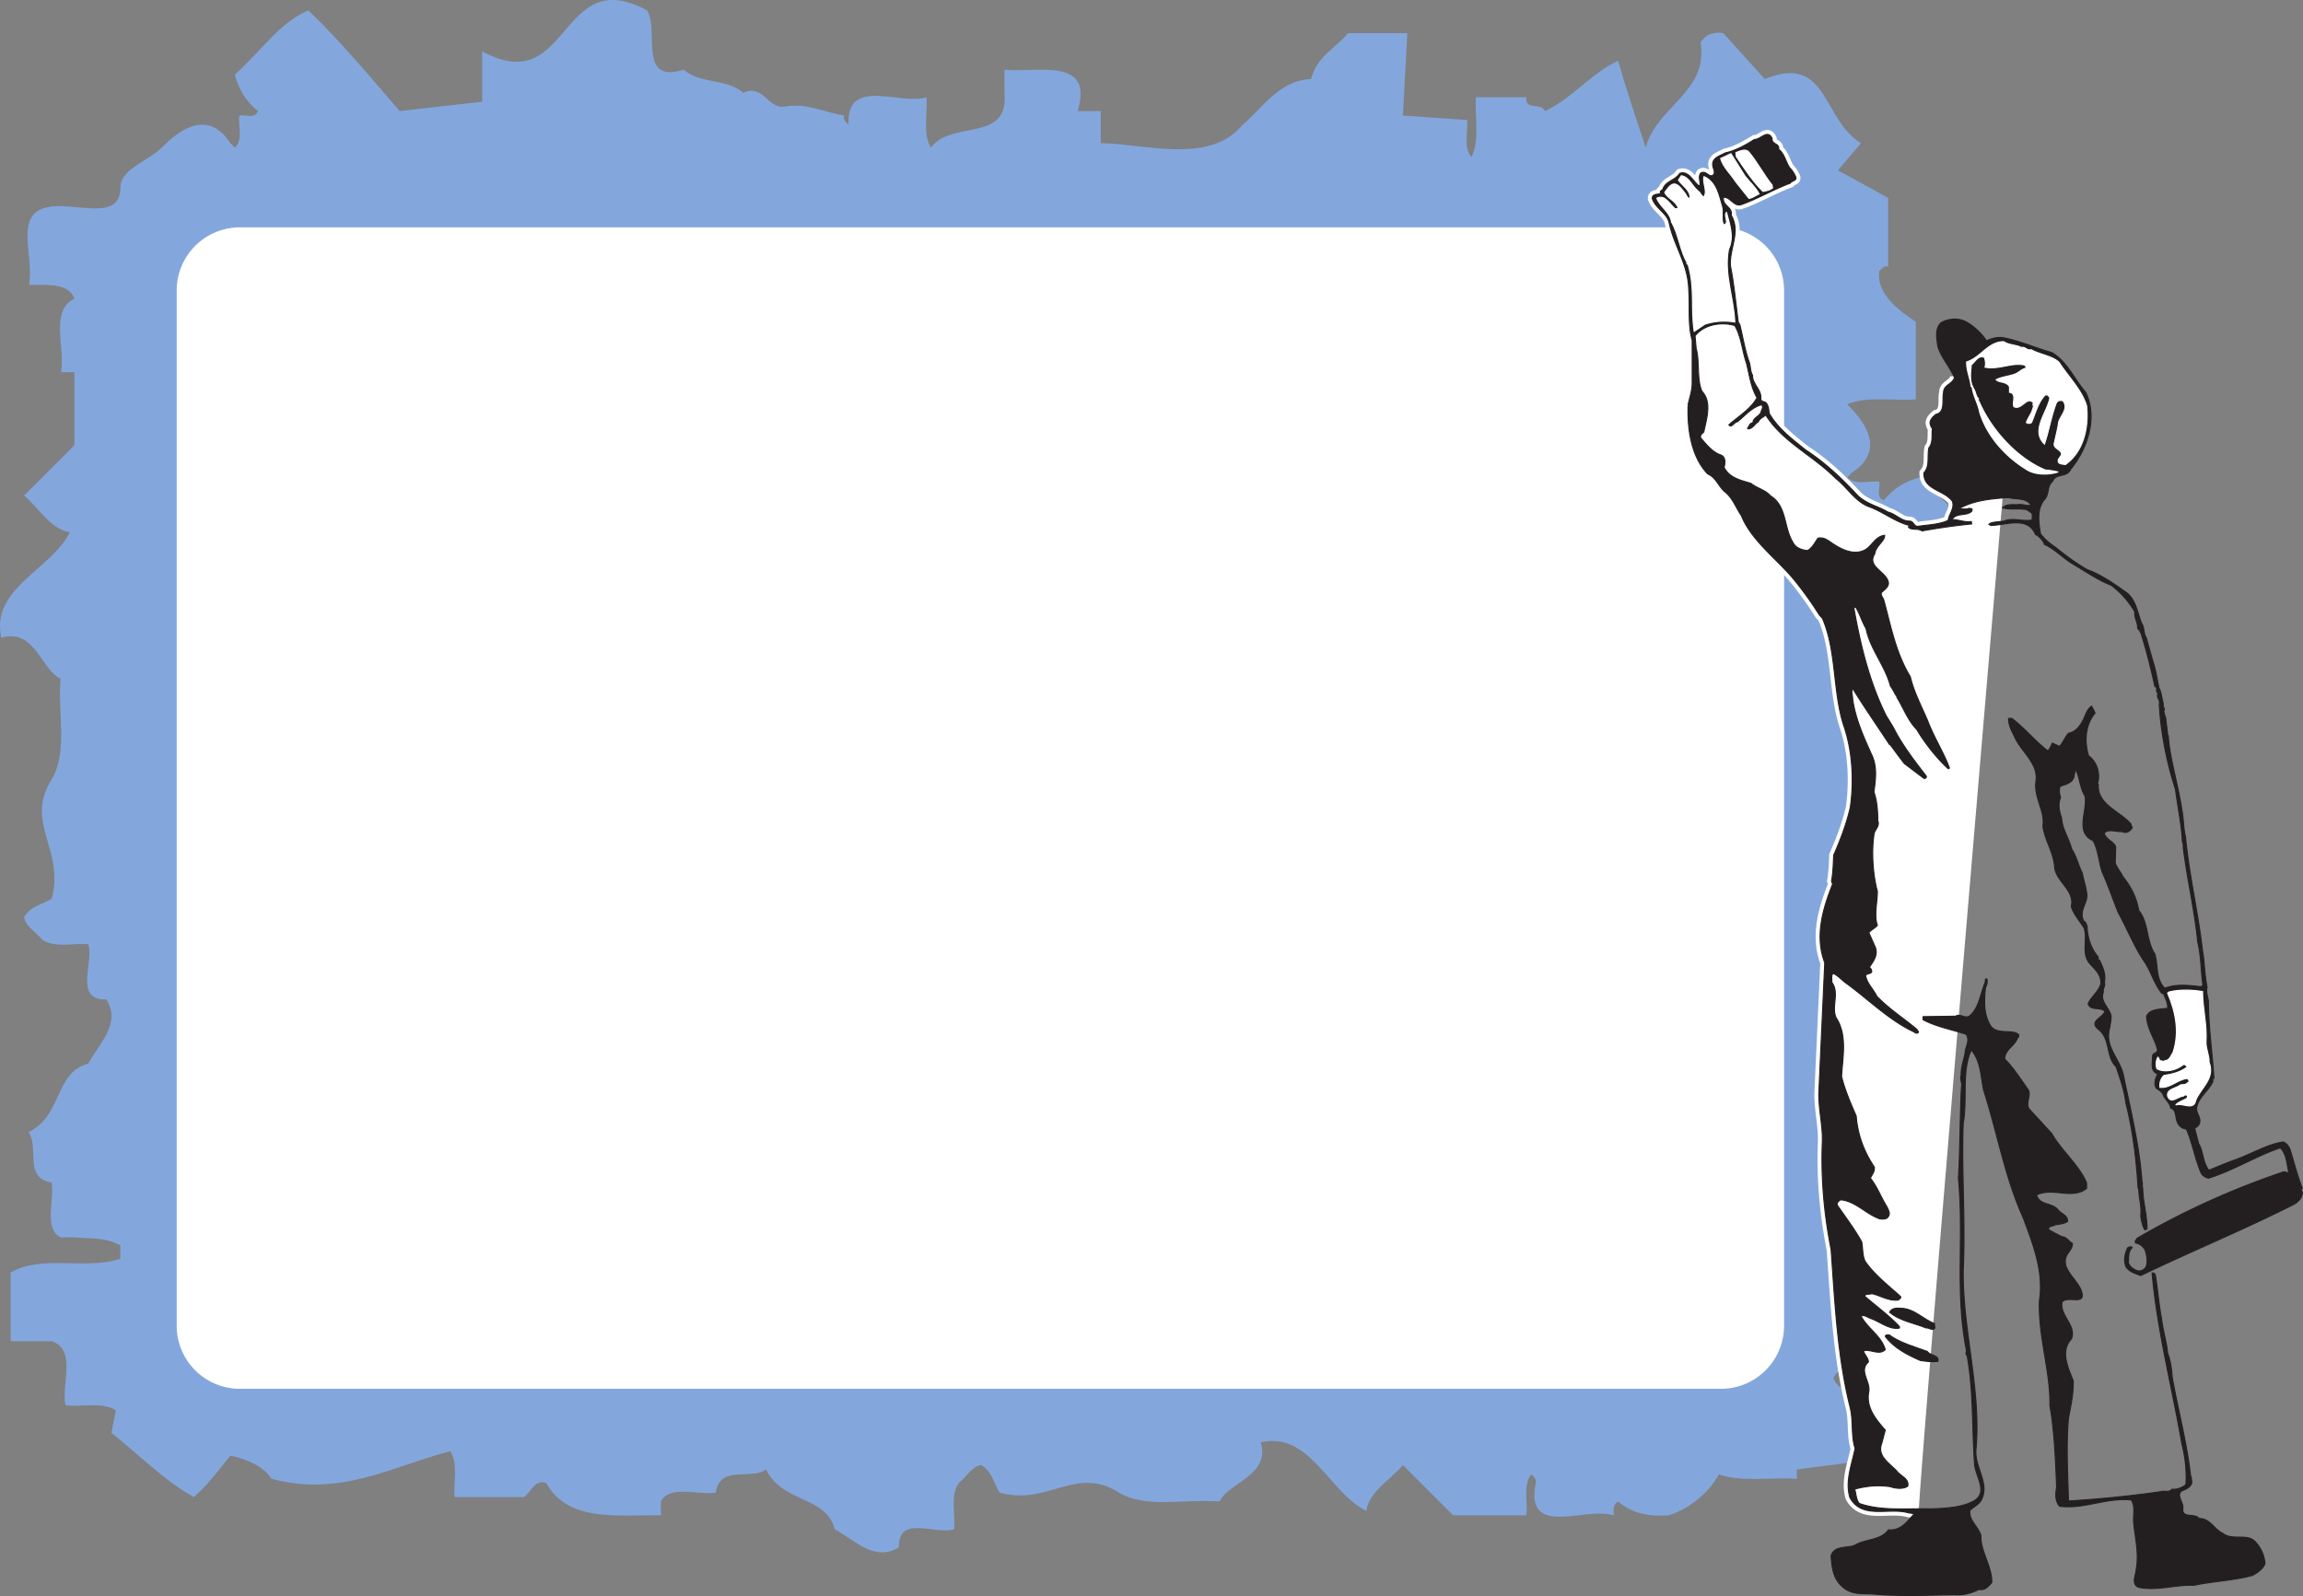 <svg xmlns="http://www.w3.org/2000/svg" width="258.395" height="179.12"><rect width="100%" height="100%" fill="#808080" stroke="none"/><path fill="#83a7dd" d="M8.35 138.87H6.802c-1.903-.954-.704-4.102-1-6.153-3.204-.5-1.352-3.95-2.602-5.648 3.852-1.903 2.898-6.7 6.7-7.7 1.448-2.55 3.652-4.5 2.05-7.203-3.75.102-1.352-4.148-2.05-6.199-1.7-.148-3.75.45-5.15-.5-.698-.848-1.902-1.5-2.05-2.55.8-1.25 2.05-1.4 3.102-2.048 1.5-5.55-3.102-8.5 0-13.402 1.847-3.098.648-7.5 1-11.3-2.051-.798-2.903-5.75-6.653-4.598-1.25-5.551 5.653-7.653 7.7-11.852-2.2-.25-3.75-3.05-5.149-4.098l5.648-5.652v-8.2h-1.5c.5-2.75-1.296-6.898 1.5-8.25-.699-1.85-3.199-1.5-5.097-1.55.648-2.898-1.75-8 2.05-8.7 2.75-.698 8.098 1.7 8.2-2.05-.102-2.25 3.097-3.098 4.648-4.648 2.352-2.403 5.352-4.102 7.7-.5l.5.5c.953-.903.351-2.403.5-3.602.703-.148 1.703.45 2.101-.5-1.45-1.148-2.2-2.55-2.602-4.098C29.1 5.967 31.4 2.467 34.6 1.166c3.75 3.602 6.954 7.5 10.25 11.301l9.25-1.05v-5.65c9.954 5.4 8.551-10 18.5-4.6 1.403 2.202-1.097 8.3 4.102 6.652 1.898 1.648 4.8.949 6.7 2.597 2.198-1.047 2.75 1.801 4.6 1.551 2.552-.45 4.5.652 6.7 1-.148.5.25.75.5 1.05-.25-5.5 5.8-2.148 8.75-3.1.148 1.902-.45 4.1.5 5.652 2.3-3.153 8.8-.5 8.25-6.153V7.82c3.398.398 10.148-1.551 8.2 4.648h2.6v3.602c4.95.05 12.2 2.449 15.9-2.051 2.152-1.75 4.05-5 7.698-5.149.602-2.5 2.75-3.453 4.153-5.152h6.648l-.5 9.25 7.2.5c.152 1.402-.45 3.102.5 4.152.953-1.953.351-4.5.5-6.703h5.652c-.153 1.551 1.597.5 2.097 1.551 2.954-1.348 5.25-4.3 8.204-5.648 1.046 3.699 2.046 6.5 3.097 9.75 1.25-4.7 7.051-6.2 6.153-11.801.597-.95 1.5-1.2 2.546-1.05l4.653 5.151c7.148-2.902 6.398 4.547 10.8 7.2l-2.601 3.05c1.898 1.047 3.8 2.047 5.648 3.098v7.7c-.449-.15-.699.25-1 .5-.347 2.6 2.25 4.452 4.102 5.702v8.7c-2.55.199-5.45-.403-7.7.55 2.4 2.348 4.098 5.348.5 7.7l-.5.5c.9.949 2.4.347 3.598.5.153.699-.449 1.699.5 2.097 1.153-1.449 2.551-2.199 4.102-2.597 2.398 2.75 5.898 5.05 7.2 8.25-3.598 3.75-7.5 6.949-11.302 10.25l1.051 9.25h3.653c-5.403 9.949 4 8.55-1.403 18.5-2.199 1.398-.3-1.102 1.352 4.097-1.653 1.903-.95 4.801-2.602 6.703 1.051 2.2-1.8 2.75-1.55 4.598.453 2.55-.649 4.5-1 6.7-.5-.15-.75.25-1.047.5 5.5-.25-1.954 5.175-1 8.124h1.546c.852 3.102-2.148 5.528 2.551 6.125l.5 8.203c-1.199.2-2.699-.402-3.597.547.949 2.403.347 5.453.546 8.203-1.546.348-3.75-.851-4.648 1.047.45 1.25 2.102 1.801 3.602 1.551v7.7l-7.704 1v1.05c-2.898-.2-6.148.402-8.75-.5-1.148 2.152-3.398 3.902-5.648 4.602-2.148.148-4.102-.2-5.648-1.551-.653.351-.5.95-.5 1.55-3.102-1.05-10 2.65-8.75-3.6.148-.5-.25-.75-.5-1-.954 1.198-.352 3.05-.551 4.6h-8.2l-5.652-5.652c-1.05 1.403-3.847 2.953-4.097 5.153-4.204-2.051-6.301-8.95-11.852-7.7 1.148 3.75-3.8 4.598-4.602 6.649-3.796-.352-8.199.851-11.296-1-4.903-3.102-7.852 1.5-13.403 0-.648-1.05-.8-2.3-2.05-3.102-1.047.153-1.7 1.352-2.547 2.051-.954 1.402-.352 3.45-.5 5.152-2.051.7-6.301-1.703-6.204 2.047-2.699 1.602-4.648-.597-7.199-2.047-1-3.8-5.8-2.851-7.699-6.703-1.7 1.25-5.148-.597-5.648 2.602-2.051.3-5.204-.899-6.153 1v1.55c-4.75-.1-10.347.848-12.847-3.6-1.301-.552-1.704 1.05-2.551 1.55h-7.75c-.153-1.7.449-3.75-.5-5.149-6.801 1.797-12.25 5.149-20.051 3.098-.852-1.398-2.852-2.25-4.602-2.598-1.347 1.598-2.296 3.047-4.097 4.649-3.352-1.852-6.2-4.8-9.25-7.2l.5-2.55c-1.551-.95-3.75-.352-5.653-.55-.5-2.4 1.301-6.2-1.546-7.2H1.2v-7.7c3.45-2.05 8.5-.25 12.3-1.55v-1.5c-1.902-.95-2.948-.7-5.152-.899"/><path fill="#fff" d="M193.084 155.866a7.089 7.089 0 0 0 7.09-7.086V32.604a7.088 7.088 0 0 0-7.09-7.086H26.912a7.085 7.085 0 0 0-7.086 7.086V148.78a7.085 7.085 0 0 0 7.086 7.086h166.172"/><path fill="#fff" d="m214.783 169.881-.66-.097c-2.207-.637-5.195.785-6.567-1.715-.539-1.813.196-3.649.586-5.512-.464-1.398-.195-3.086-.539-4.531-1.445-5.735-1.715-11.688-2.156-17.79-.781-3.968-1.148-7.96-.98-12.152.05-1.812-.442-3.625-.391-5.488.223-4.945.441-9.7.66-14.55-1.148-2.99-.195-6.102.883-8.821l-.121-.344c.172-.93.195-1.933.242-2.914.762-1.715 1.422-3.48 1.863-5.344.418-2.988.246-6.32-.71-9.113-1.274-3.797-.81-8.477-2.426-12.125l-.34-.371a38.063 38.063 0 0 0-3.09-4.262c-1.813-2.105-4.578-4.187-5.656-6.883-.614-.882-.98-2.035-1.938-2.746-.683-.66-.93-1.543-1.836-1.933-1.863-1.938-2.277-5.024-2.207-7.547l.125-.074-.125-.098c.149-.832.465-1.543.465-2.5v-4.773c-.512-1.79-.242-3.774-.39-5.735-.075-2.816-1.665-4.875-2.204-7.496-.27-1.078-1.547-1.594-1.886-2.695 0-.567.683-.418.953-.567l-.024-.047c-.097-.246.121-.27.246-.394.293-.953 1.372-.977 1.91-1.813.981-.316 1.446.836 2.106 1.375h.148c.098-.441-.246-1.03.122-1.421.636-.32.933.66 1.421.195.22-.344-.074-.688-.097-1.027-.121-.86.832-1.079 1.37-1.399 1.2-.27 2.255-.855 3.31-1.52.687.024 1.468-1.199 1.984-.12-.074.734.832.488.734 1.222.66.492.785 1.422 1.25 2.086.317.34.488.61.66 1.004.172.441-.441.414-.613.71-1.86.684-3.648 1.763-5.559 2.427-.785.195-1.203-.934-1.937-.836-.145.98 1.055 1.031.883 2.035 1.078 1.863-.219 3.648-.098 5.637.418 2.18.586 4.066.883 6.343l.172.27c.344 1.394.562 2.816 1.027 4.14.195.489.121 1.102.395 1.52-.028 1.055 1.05 1.617.93 2.668.046.418.488.223.66.54.246.394.218.64.292 1.105 1.004 1.738 2.622 2.914 4.07 4.09 2.255 1.468 4.067 3.21 5.852 5.12 1.008.958 2.254 1.176 3.407 1.864.836.172 1.472 1.027 2.425 1.004.465.023.442.61.93.586 1.152-.172 2.356-.196 3.383-.66.097-.735.734-1.325.488-2.133-.902-1.297-3.281-1.274-3.207-3.207.711-.786.344-1.84.563-2.82.492-.563.293-1.47.39-2.13a1.338 1.338 0 0 1-.265-.664c.047-.441.34-.683.66-.953 1.101-.222.66-1.64.855-2.426 0-.906.98-.93 1.227-1.691l5.035 11.883s-9.836 115.476-9.543 115.613"/><path fill="none" stroke="#fff" stroke-miterlimit="2" d="m214.783 169.881-.66-.097c-2.207-.637-5.195.785-6.567-1.715-.539-1.813.196-3.649.586-5.512-.464-1.398-.195-3.086-.539-4.531-1.445-5.735-1.715-11.688-2.156-17.79-.781-3.968-1.148-7.96-.98-12.152.05-1.812-.442-3.625-.391-5.488.223-4.945.441-9.7.66-14.55-1.148-2.99-.195-6.102.883-8.821l-.121-.344c.172-.93.195-1.933.242-2.914.762-1.715 1.422-3.48 1.863-5.344.418-2.988.246-6.32-.71-9.113-1.274-3.797-.81-8.477-2.426-12.125l-.34-.371a38.063 38.063 0 0 0-3.09-4.262c-1.813-2.105-4.578-4.187-5.656-6.883-.614-.882-.98-2.035-1.938-2.746-.683-.66-.93-1.543-1.836-1.933-1.863-1.938-2.277-5.024-2.207-7.547l.125-.074-.125-.098c.149-.832.465-1.543.465-2.5v-4.773c-.512-1.79-.242-3.774-.39-5.735-.075-2.816-1.665-4.875-2.204-7.496-.27-1.078-1.547-1.594-1.886-2.695 0-.567.683-.418.953-.567l-.024-.047c-.097-.246.121-.269.246-.394.293-.953 1.372-.977 1.91-1.813.981-.316 1.446.836 2.106 1.375h.148c.098-.44-.246-1.03.122-1.421.636-.32.933.66 1.421.195.22-.344-.074-.688-.097-1.027-.121-.86.832-1.079 1.37-1.399 1.2-.27 2.255-.855 3.31-1.52.687.024 1.468-1.199 1.984-.12-.074.734.832.488.734 1.222.66.492.785 1.422 1.25 2.086.317.34.488.61.66 1.004.172.441-.441.414-.613.71-1.86.685-3.648 1.763-5.559 2.427-.785.195-1.203-.934-1.937-.836-.145.98 1.055 1.031.883 2.035 1.078 1.863-.219 3.648-.098 5.637.418 2.18.586 4.066.883 6.343l.172.27c.344 1.394.562 2.816 1.027 4.14.196.489.121 1.102.395 1.52-.028 1.055 1.05 1.617.93 2.668.046.418.488.223.66.54.246.394.218.64.293 1.105 1.003 1.738 2.62 2.914 4.07 4.09 2.254 1.468 4.066 3.21 5.851 5.12 1.008.958 2.254 1.176 3.407 1.864.836.172 1.472 1.027 2.425 1.004.465.023.442.61.93.586 1.152-.172 2.356-.196 3.383-.66.098-.735.734-1.325.488-2.133-.902-1.297-3.281-1.274-3.207-3.207.711-.786.344-1.84.563-2.82.492-.563.293-1.47.39-2.13a1.338 1.338 0 0 1-.265-.664c.047-.441.34-.683.66-.953 1.101-.222.66-1.64.855-2.426 0-.906.98-.93 1.227-1.69l5.035 11.882s-9.836 115.476-9.543 115.613zm0 0"/><path fill="#231f20" d="M193.54 17.174c-.538.32-1.491.54-1.37 1.399.023.34.316.683.097 1.027-.488.465-.785-.516-1.421-.195-.368.39-.024.98-.122 1.422h-.148c-.66-.54-1.125-1.692-2.105-1.375-.54.835-1.618.859-1.91 1.812-.126.125-.344.148-.247.395l.024.046c-.27.149-.953 0-.953.567.34 1.101 1.617 1.617 1.886 2.695.54 2.621 2.13 4.68 2.203 7.496.149 1.961-.12 3.946.391 5.735v4.773c0 .957-.316 1.668-.465 2.5l.125.098-.125.074c-.07 2.523.344 5.61 2.207 7.547.906.39 1.153 1.273 1.836 1.933.957.711 1.324 1.864 1.938 2.747 1.078 2.695 3.843 4.777 5.656 6.882a38.063 38.063 0 0 1 3.09 4.262l.34.371c1.617 3.649 1.152 8.328 2.425 12.125.957 2.793 1.13 6.125.711 9.113-.441 1.864-1.101 3.63-1.863 5.344-.047.98-.07 1.985-.242 2.914l.12.344c-1.077 2.719-2.03 5.832-.882 8.82-.219 4.852-.437 9.606-.66 14.551-.05 1.863.441 3.676.39 5.488-.167 4.192.2 8.184.981 12.153.441 6.101.711 12.054 2.156 17.789.344 1.445.075 3.133.54 4.531-.391 1.863-1.126 3.7-.587 5.512 1.372 2.5 4.36 1.078 6.567 1.715l.66.097c-.832.934-1.543 1.938-2.89 1.813-.907 1.226-2.575 1.004-3.75 1.715-.907.394-2.329 0-2.696 1.203.098 1.566.32 2.89 1.668 3.77 1.027.64 2.082.417 3.309.538 2.863.246 6.097.102 8.867.051.98.074 1.863-.148 2.746-.59.66.149 1.074-.34 1.441-.78.028-1.84-1.273-3.454-1.222-5.294-.32-1.004-1.325-1.617-1.25-2.77.39-.414.93-.609 1.273-1.148 1.055-1.91-.832-3.8-.562-5.832.562-6.64-1.497-13.23-1.446-19.918.27-5.539-.195-10.879 0-16.586.489-2.5-.195-5.855.907-8.207 1.054 1.223 1.054 2.863 1.37 4.457 1.567 4.875 2.38 9.778 4.462 14.383 1.05 2.84 2.328 6 1.812 9.285-.148 4.043 1.25 7.938 1.176 11.785.515 2.89.637 6.27.758 9.16-.145.711-.172 1.618.343 2.133 2.77.344 5.243-1.004 8.036-.71.492.831.171 1.667.27 2.648.171 1.71.612 3.43.269 5.191-.047.66-.563 1.567.246 1.961 2.082.442 4.043-.297 6.222-.223 2.11-.437 4.461-.539 6.567-1.101.562-.293 1.176-.711 1.422-1.324-.075-.977-.465-1.813-1.153-2.524-.906-.879-2.574-.047-3.578-.879-1.004-.465-1.394-1.668-2.668-1.668-.469-.66-1.96.075-1.812-1.148.07-.715-.762-1.422-.149-1.938.465-.195 1.004-.39 1.153-.93l-.075-.663h-.05c-.442-3.895-1.371-7.25-2.082-11.196-.047-.906-.196-1.863-.512-2.695-.102-1.2-.516-2.473-.664-3.746-.317-1.668-.442-3.406-.711-5.023-.098-.172-.172-.223-.367-.223.59 6.59 2.254 12.84 3.355 19.258.395 1.445.54 3.21.442 4.507-.442.344-.954.563-1.59.516-.27.414-.86.121-1.227.27-3.355.488-6.86.832-10.363 1.05-.074-3.011-.27-6.246 0-9.285.27-1.418.562-2.718.539-4.187-.54-1.399-1.52-3.356-.195-4.73.562-1.544-1.371-2.645-1.055-4.141.66-.735 2.644.418 2.203-1.102-.39-1.445-2.594-2.672-1.59-4.285.27-.395.563-.738.54-1.18-.442-.242-.665-.758-1.204-.758-.465-.27-1.05-.515-1.492-.832.05-.418.516-.32.758-.492.441-.097 1.008-.097 1.398-.39.047-.711-.762-.832-1.176-1.422-.734-.684-1.984-.414-2.304-1.543 1.812-.906 3.968.562 5.61-.735v-.636c-.856-2.008-2.817-3.602-3.919-5.54l-2.523-2.742c-.465-.687.343-1.64-.172-2.253-.809-1.125-1.543-2.329-2.57-3.356 0-1.004 1.078-1.473 1.37-2.207.075-.195.344-.39.145-.562-.683-.614-2.547.148-3.183-1.102-.735-1.3-.614-2.816-.489-4.14.168-.27.242-.735.145-.981-.219-.024-.172.246-.145.316-.59 1.301-.664 2.918-1.812 3.871-.567.274-.98-.316-1.547 0l-3.649.051v.344c1.52.809 3.235 1.101 4.852 1.64.367.637.07 1.13-.098 1.766-.074.98-.515 1.738-.468 2.817-.196.418.148.882.027 1.324-.172 3.281-.148 7.078-.344 10.238.637 6.64-.39 12.742.883 19.234.098.243-.195.489.098.66.734 4.188.539 8.036.832 12.204.097 1.37 1.566 3.133-.047 4.113-1.399.762-3.113.836-4.805.906-2.742-.07-5.61.27-8.086-.61-.367-.468-.34-1.077-.511-1.616 1.37-.344 2.523-.469 3.968-.274.563.2 1.446.32 1.985-.047.172-.855-.762-1.101-1.203-1.668-.782-.879-2.278-1.687-1.715-3.132l.394-1.497c-1.054-1.199-2.207-2.574-1.84-4.335.172-1.176-1.148-2.329-.047-3.309-.027-.54-.492-.809-.539-1.273.856-.172 1.762.562 2.426-.122-.441-1.52-1.937-2.328-2.719-3.75.293-.195.735.122 1.051.247 1.078.367 2.082 1.273 3.211 1.101.098-.023.024-.098.047-.172-1.074-1.176-2.644-2.328-3.918-3.43.121-.292.613-.171.832-.269 1.004.223 1.887.86 2.988.71.075-.148.32-.17.223-.39-1.3-1.175-2.941-2.453-3.969-3.945-.32-.637-.246-1.473-.394-2.207-.758-1.348-1.785-2.742-2.696-4.04-.168-.296.125-.566.372-.663 1.714.195 2.84 1.64 4.41 2.156.34 0 .758.05.93-.316.218-.32-.028-.688-.149-1.008-.684-1.078-1.102-2.277-1.887-3.258.172-.39.516-.734.442-1.25-1.153-1.715-1.864-3.602-2.032-5.73-.636-1.446-1.277-2.942-1.644-4.438.125-2.18.664-4.652-.61-6.59-.566-1.222.415-2.793-.492-3.992.051-.344-.097-.734.149-.98.562.222 1.05.832 1.617 1.203 2.45 1.812 4.777 4.113 7.473 5.363.097.098.293.195.437.098.176-.196-.121-.172-.098-.368-1.542-1.296-3.183-2.328-4.53-3.75-.345-.757-1.102-1.418-1.25-2.324.195-.27.831-.148.663-.566 0-.145-.148-.242-.222-.367.464-.711.957-1.297.664-2.204l-.739-1.667c.32-.34.664-.489.957-.81-.39-1.148 0-2.546 0-3.82-.515-1.937-.66-4.386-.39-6.32 0-.539.71-.957.437-1.617 0-1.129-.097-2.254-.437-3.234.219-1.473.39-2.965-.32-4.313-.883-1.984-1.739-3.87-2.06-6.078 0-.414-.194-.879 0-1.2 1.325 2.134 2.77 4.216 4.142 6.298l.05-.024c.489.66 1.028 1.422 1.618 2.157l2.203 1.664c.195 0 .32-.145.222-.293-1.347-1.739-2.695-3.48-3.703-5.489l-.781-1.273c-1.887-3.797-2.89-7.988-3.625-12.129l.219-.047c.465.781.71 1.664 1.152 2.399.488 2.379 2.133 4.14 2.742 6.468.32.395.492.93.785 1.25l-.05.024c.687 1.105 1.226 2.597 2.207 3.578.93 1.566 2.254 3.234 3.527 4.41.074.023.098-.05.148-.074-.636-1.738-1.742-3.453-2.425-5.266-.688-1.64-1.543-3.187-1.961-4.972-1.641-2.696-2.157-5.614-2.989-8.653-.097-.265-.464-.61-.171-.879.32-.27.66-.515.71-.957-.125-1.324-2.5-1.812-1.543-3.308.098-.88 1.176-1.47 1.102-2.082-1.055.125-1.422 1.25-2.254 1.668-1.152.586-2.476-.028-3.457-.664-.512-.317-1.004-.832-1.762-.684-.343.488-.636 1.102-1.175 1.394-.637-.074-1.325-.269-1.641-.93-1.055-1.714-.637-4.066-2.55-5.241-.563-.66-1.516-.832-2.153-1.371-1.13-.344-2.402-.59-3.016-1.79.149-.539.196-1.226-.441-1.421-.856-.293-1.59-1.2-2.156-1.864-.172-.293.171-.562.32-.683.316-1.52.93-3.383-.195-4.559-.614-1.348-.247-3.355-.664-4.851l-.122-1.395c1.028-1.273 2.914-1.594 4.457-1.152.739 1.25.836 2.867 1.325 4.261.32 1.325.515 2.746 1.175 3.848-.71 1.273-2.082 2.082-3.16 3.04.293.413.637-.368.957-.345.856-.687 1.567-1.593 2.696-1.91.316.27-.028.563-.051.856-.246.492-.93.613-.906 1.226-.32-.125-.442.367-.586.54v.073c.562.047.78-.566 1.199-.785.144-.39.562-.515.832-.757 1.887 3.011 5.219 4.48 7.84 7.101 1.468 1.18 2.23 2.695 3.945 3.262 1.492.586 2.816 1.664 4.36 2.031l-.145.172c.316.418 1.101.098 1.516.441 1.84-.32 3.578-.59 5.585-.785l-.046-.27c-.735.126-1.399-.218-2.157-.218.465-.832 1.664-.32 2.254-.98-.097 0 .121-.22-.097-.247l-.22.028v-.075c-.32.172-.784.024-1.128.122v-.075c1.617-.953 3.601-1.101 5.512-1.25.808.246 2.035-.023 2.546.883-.539.098-.93-.195-1.64-.074-.563-.023-1.2-.047-1.543.344.687.246 1.617.05 2.402.172.34-.047.563.27.832.39.149.223.047.54.074.809-1.078.195-1.886-.242-2.988.05.047-.027.07 0 .098.024-.664.148-1.399.098-1.864.32l-.097.098.219.121c1.765-.05 4.117-1.078 5 1.004a2.27 2.27 0 0 1 1.004 1.078l-.047.024c1.125.468 2.105 1.52 3.183 2.183 1.469.856 2.817 1.813 4.36 2.422a10.043 10.043 0 0 1 2.648 2.992c-.098.637.344 1.176.316 1.86.368.343.418.687.567 1.175.535 1.743 1.004 3.703 1.37 5.344.196 0 .173.27.22.344-.149.172.097.27.097.488-.171.465.32.637.172 1.152.149 2.989.809 6.47 1.813 9.532.27 2.082.687 3.992.785 5.953.148.172.05.562.121.832.441 3.43 1.25 6.883 1.594 10.363.39 1.543.344 3.258.59 4.852l-.223.172c-1.324-.149-2.793-.344-4.066.171-1.032-1.054-.735-2.5-1.102-3.824-1.008-1.52-.688-3.55-1.813-4.898-.246-1.445-.859-2.672-1.816-3.848-.219-.515-.61-.883-.832-1.496l.05-1.371h-.05c.367-.93-1.055-1.102-1.223-1.984.512-.512 1.32-.098 1.985-.172.172.125.465.125.66.05.219-.171.441-.246.488-.562-.098-.074-.144-.246-.144-.32-1.176-1.422-3.825-2.18-3.653-4.457-.074-.051-.144-.149-.047-.223.243-1.078-.097-2.277-1.054-2.988-.489-1.64-.367-3.48.734-4.801-.098-.074-.121-.441-.293-.492.024-.121-.023-.121-.098-.27-.32.172-.539.614-.71 1.004-.344.883-.907 1.863-1.887 2.035-.418.465-.614 1.078-1.004 1.469l-.809-.367c-.125.32-.27.613-.492.883-1.492-1.153-2.57-2.524-4.043-3.653h-.367c-.023.711.32 1.375.64 1.989.708 1.738 2.766 3.035 2.422 5.117-.218 1.863 1.055 3.285.786 5.023.246 1.64 1.273 3.04 1.324 4.703.293 1.57 2.277 2.524 1.86 4.29.273.882.956 1.617 1.448 2.425.391 1.324-.273 2.621.489 3.797.66.832 1.468 1.324 1.37 2.477-.241.832-1.124 1.492-1.417 2.203.293.832 1.297.316 1.883.832-.196.762-1.86 1.101-.735 2.035 1.399 1.078.809 3.062 1.985 4.187.418 1.227.933 2.649 1.101 4.094.785 3.063 1.176 6.32 1.375 9.578l.074.075c.024 1.125.34 1.886.22 3.011.073.54.194 1.106.44 1.543.122 0 .247-.023.27-.144-.023-1.617-.465-2.965-.488-4.535-.102-.145.023-.465-.074-.66-.297-4.09-1.25-7.962-2.082-11.958-.395-1.91-2.157-3.183-1.547-5.34l.125-.785h-.028c.418-1.222-1.32-1.933-.804-3.257-.125-.415.293-.66.097-1.079.22-.855-.171-1.738-.539-2.496-.246 0-.05-.343-.222-.441-.711-.883-1.125-2.035-1.153-3.262-.074-.242-.144-.61-.39-.66-.614-1.32.59-2.059.316-3.234-.098-.758-.34-1.418-.488-2.203-.465-.907-.66-1.91-1.2-2.696-.269-1.176-1.054-2.207-1.105-3.43-.242-.687-.465-1.57-.121-2.304-.098-.344-.219-.856-.047-1.274.61-.218 1.348-.367 1.543-1.054l.172-.88c.488.88.488 2.13 1.078 3.036.293 1.715-1.176 4.043.906 5 .586 1.078.637 2.45 1.028 3.55.664 1.473 1.175 2.989 1.765 4.462 1.028 1.886 1.813 3.894 3.035 5.683.711 1.102 1.055 2.426 1.864 3.407l.222.097c.196.516.489 1.004.442 1.617-.883.098-2.012.075-2.356.88.028 1.324.86 2.425 1.203 3.675.122.54-.613.395-.539.906 0 .739-.27 1.57.586 1.914-.27.438-.464 1.149-.144 1.614.39.246.66.394.808.86.243.44.707.784.782 1.347.734.195.465 1.199.836 1.738.168.344.539.59.93.613.687 1.567.952 3.309 1.64 4.899.148.32.488.539.832.613 2.793-.855 5.316-2.473 8.062-3.406.758.761.711 1.863.98 2.82l-.589-.125a89.204 89.204 0 0 0-16.437 7.45c-.102.171-.344.366-.172.538.465.075.953.465 1.101.93.149.566.27 1.129.074 1.715a.913.913 0 0 1-.882.492c-.489-.125-.957-.441-1.125-.934.07-.539-.051-1.246.437-1.687-.12-.148-.367-.074-.488 0-.344.66-.488 1.395-.223 2.129.395.637 1.176.808 1.668 1.008 5.488-2.649 11.395-5.075 16.977-7.89.566-.247 1.078-.712 1.152-1.325.05-.219-.293-.442 0-.563-.613-1.593-.93-2.988-1.422-4.507-.144-.247-.367-.59-.734-.711-1.813.293-3.453 1.296-5.168 1.933-1.129.395-2.106.813-3.16 1.25-.711-.906-.59-2.082-1.153-3.012l-.441-1.714c.246-.121.492-.32.562-.614.149-.613-.414-1.078-.34-1.664.196-1.25 1.419-1.937 1.837-3.015-.149-.149.12-.243.097-.391-.172-2.844-.586-5.437-.613-8.504-.047-.562-.293-1.125-.145-1.64-.297-1.297-.27-2.743-.515-4.067-.489-4.336-1.52-8.55-1.91-12.812-.247-.93-.196-1.91-.395-2.914-.437-3.016-1.371-5.832-1.543-8.43h-.047l-.222-1.813c.023-.172-.172-.515-.172-.734-.196-.172.222-.54-.168-.637.144-.148 0-.297.047-.468-.172-.54-.196-1.2-.489-1.739-.199-.957-.343-2.035-.71-3.086l-.712-2.547c-.32-.441-.171-1.105-.515-1.593-.488-1.2-.66-2.868-1.934-3.602-1.324-.957-2.722-1.887-4.191-2.426-1.2-.687-2.473-1.617-3.504-2.472-.586-.371-1.297-.957-1.715-1.547-.219-1.274-.418-2.668.367-3.746.711-.711.27-1.496 1.004-2.157.367-.93 1.57-.367 1.985-1.296 1.937-2.329 3.09-5.86 1.714-8.676-1.297-1.469-2.03-3.406-3.797-4.457-1.835-.516-3.55-1.301-5.46-1.668-.711-.098-1.325.097-1.887.344-.442-.711-1.3-1.567-2.133-2.036-.809-.539-2.031-.511-2.941 0-.735.711-.489 1.743-.368 2.696.418 1.273 1.348 2.28 1.864 3.48-.246.762-1.227.785-1.227 1.692-.195.785.246 2.203-.855 2.425-.32.27-.614.512-.66.953.023.247.12.465.265.665-.098.66.102 1.566-.39 2.128-.22.98.148 2.036-.563 2.82-.074 1.934 2.305 1.91 3.207 3.208.246.808-.39 1.398-.488 2.133-1.028.464-2.23.488-3.383.66-.488.023-.465-.563-.93-.586-.953.023-1.59-.832-2.426-1.004-1.152-.688-2.398-.906-3.406-1.863-1.785-1.91-3.597-3.653-5.851-5.121-1.45-1.176-3.067-2.352-4.07-4.09-.075-.465-.048-.711-.294-1.106-.171-.316-.613-.12-.66-.539.121-1.05-.957-1.613-.93-2.668-.273-.418-.199-1.031-.394-1.52-.465-1.324-.684-2.745-1.027-4.14l-.172-.27c-.297-2.277-.465-4.164-.883-6.343-.121-1.989 1.176-3.774.098-5.637.172-1.004-1.028-1.055-.883-2.035.734-.098 1.152 1.031 1.937.836 1.91-.664 3.7-1.742 5.559-2.426.172-.297.785-.27.613-.71a3.218 3.218 0 0 0-.66-1.005c-.465-.664-.59-1.594-1.25-2.086.098-.734-.809-.488-.734-1.222-.516-1.079-1.297.144-1.985.12-1.054.665-2.109 1.25-3.308 1.52"/><path fill="none" stroke="#231f20" stroke-linecap="square" stroke-miterlimit="2" stroke-width=".12" d="M193.54 17.174c-.538.32-1.491.54-1.37 1.399.023.34.316.683.097 1.027-.488.465-.785-.516-1.421-.195-.368.39-.024.98-.122 1.422h-.148c-.66-.54-1.125-1.692-2.105-1.375-.54.835-1.618.859-1.91 1.812-.126.125-.344.148-.247.395l.024.046c-.27.149-.953 0-.953.567.34 1.101 1.617 1.617 1.886 2.695.54 2.621 2.13 4.68 2.203 7.496.149 1.961-.12 3.946.391 5.735v4.773c0 .957-.316 1.668-.465 2.5l.125.098-.125.074c-.07 2.523.344 5.61 2.207 7.547.906.39 1.153 1.273 1.836 1.933.957.711 1.324 1.864 1.938 2.746 1.078 2.696 3.843 4.778 5.656 6.883a38.063 38.063 0 0 1 3.09 4.262l.34.371c1.617 3.649 1.152 8.328 2.425 12.125.957 2.793 1.13 6.125.711 9.113-.441 1.864-1.101 3.63-1.863 5.344-.047.98-.07 1.985-.242 2.914l.12.344c-1.077 2.719-2.03 5.832-.882 8.82-.219 4.852-.437 9.606-.66 14.551-.05 1.863.441 3.676.39 5.488-.167 4.192.2 8.184.981 12.153.441 6.101.711 12.054 2.156 17.789.344 1.445.075 3.133.54 4.531-.391 1.863-1.126 3.7-.587 5.512 1.372 2.5 4.36 1.078 6.567 1.715l.66.097c-.832.934-1.543 1.938-2.89 1.813-.907 1.226-2.575 1.004-3.75 1.715-.907.394-2.329 0-2.696 1.203.098 1.566.32 2.89 1.668 3.77 1.027.64 2.082.417 3.309.538 2.863.246 6.097.102 8.867.051.98.074 1.863-.148 2.746-.59.66.149 1.074-.34 1.441-.781.028-1.84-1.273-3.453-1.222-5.293-.32-1.004-1.325-1.617-1.25-2.77.39-.414.93-.609 1.273-1.148 1.055-1.91-.832-3.8-.562-5.832.562-6.64-1.497-13.23-1.446-19.918.27-5.539-.195-10.879 0-16.586.489-2.5-.195-5.855.907-8.207 1.054 1.223 1.054 2.863 1.37 4.457 1.567 4.875 2.38 9.777 4.462 14.383 1.05 2.84 2.328 6 1.812 9.285-.148 4.043 1.25 7.938 1.176 11.785.515 2.89.637 6.27.758 9.16-.145.711-.172 1.618.343 2.133 2.77.344 5.243-1.004 8.036-.71.492.831.171 1.667.27 2.648.171 1.71.612 3.43.269 5.191-.047.66-.563 1.567.246 1.961 2.082.441 4.043-.297 6.222-.223 2.11-.437 4.461-.539 6.567-1.101.562-.293 1.176-.711 1.422-1.324-.075-.977-.465-1.813-1.153-2.524-.906-.879-2.574-.047-3.578-.879-1.004-.465-1.394-1.668-2.668-1.668-.469-.66-1.96.075-1.812-1.148.07-.715-.762-1.422-.149-1.938.465-.195 1.004-.39 1.153-.93l-.075-.663h-.05c-.442-3.895-1.371-7.25-2.082-11.196-.047-.906-.196-1.863-.512-2.695-.102-1.2-.516-2.473-.664-3.746-.317-1.668-.442-3.406-.711-5.024-.098-.171-.172-.222-.367-.222.59 6.59 2.254 12.84 3.355 19.258.395 1.445.54 3.21.442 4.507-.442.344-.954.563-1.59.516-.27.414-.86.121-1.227.27-3.355.488-6.86.832-10.363 1.05-.074-3.011-.27-6.246 0-9.285.27-1.418.562-2.719.539-4.187-.54-1.399-1.52-3.356-.195-4.73.562-1.544-1.371-2.645-1.055-4.141.66-.735 2.644.418 2.203-1.102-.39-1.445-2.594-2.672-1.59-4.285.27-.395.563-.738.54-1.18-.442-.242-.665-.758-1.204-.758-.465-.27-1.05-.515-1.492-.832.05-.418.516-.32.758-.492.441-.097 1.008-.097 1.398-.39.047-.711-.762-.832-1.176-1.422-.734-.684-1.984-.414-2.304-1.543 1.812-.907 3.968.562 5.61-.735v-.636c-.856-2.008-2.817-3.602-3.919-5.54l-2.523-2.742c-.465-.687.343-1.64-.172-2.254-.809-1.125-1.543-2.328-2.57-3.355 0-1.004 1.078-1.473 1.37-2.207.075-.195.344-.39.145-.563-.683-.613-2.547.149-3.183-1.101-.735-1.3-.614-2.816-.489-4.14.168-.27.242-.735.145-.981-.219-.024-.172.246-.145.316-.59 1.301-.664 2.918-1.812 3.871-.567.274-.98-.316-1.547 0l-3.649.051v.344c1.52.808 3.235 1.101 4.852 1.64.367.637.07 1.13-.098 1.766-.074.98-.515 1.738-.468 2.817-.196.418.148.882.027 1.324-.172 3.281-.148 7.078-.344 10.238.637 6.64-.39 12.742.883 19.234.098.243-.195.489.098.66.734 4.188.539 8.036.832 12.204.097 1.37 1.566 3.133-.047 4.113-1.399.762-3.113.836-4.805.906-2.742-.07-5.61.27-8.086-.61-.367-.468-.34-1.077-.511-1.616 1.37-.344 2.523-.47 3.968-.274.563.2 1.446.32 1.985-.047.172-.855-.762-1.101-1.203-1.668-.782-.879-2.278-1.687-1.715-3.132l.394-1.497c-1.054-1.199-2.207-2.574-1.84-4.335.172-1.176-1.148-2.329-.047-3.31-.027-.538-.492-.808-.539-1.273.856-.171 1.762.563 2.426-.12-.441-1.52-1.937-2.329-2.719-3.75.293-.196.735.12 1.051.245 1.078.368 2.082 1.274 3.211 1.102.098-.023.024-.098.047-.172-1.074-1.176-2.644-2.328-3.918-3.43.121-.292.613-.171.832-.269 1.004.223 1.887.86 2.988.71.075-.148.32-.171.223-.39-1.3-1.176-2.941-2.453-3.969-3.945-.32-.637-.246-1.473-.394-2.207-.758-1.348-1.785-2.742-2.696-4.04-.168-.296.125-.566.372-.663 1.714.195 2.84 1.64 4.41 2.156.34 0 .758.05.93-.316.218-.32-.028-.688-.149-1.008-.684-1.078-1.102-2.278-1.887-3.258.172-.39.516-.734.442-1.25-1.153-1.715-1.864-3.602-2.032-5.73-.636-1.446-1.277-2.942-1.644-4.438.125-2.18.664-4.652-.61-6.59-.566-1.222.415-2.793-.492-3.992.051-.344-.097-.734.149-.98.562.222 1.05.832 1.617 1.203 2.45 1.812 4.777 4.113 7.473 5.363.097.098.293.195.437.098.176-.196-.121-.172-.098-.368-1.543-1.296-3.183-2.328-4.53-3.75-.345-.757-1.102-1.417-1.25-2.324.194-.27.831-.148.663-.566 0-.145-.148-.242-.222-.367.464-.711.957-1.297.664-2.203l-.739-1.668c.32-.34.664-.489.957-.809-.39-1.148 0-2.547 0-3.82-.515-1.938-.66-4.387-.39-6.32 0-.54.71-.958.437-1.618 0-1.129-.097-2.254-.437-3.234.218-1.473.39-2.965-.32-4.313-.883-1.984-1.739-3.87-2.06-6.078 0-.414-.195-.879 0-1.2 1.325 2.134 2.77 4.216 4.141 6.298l.051-.024c.489.66 1.028 1.422 1.617 2.157l2.204 1.664c.195 0 .32-.145.222-.293-1.347-1.739-2.695-3.48-3.703-5.489l-.781-1.273c-1.887-3.797-2.89-7.988-3.625-12.129l.219-.047c.464.781.71 1.664 1.152 2.399.488 2.379 2.133 4.14 2.742 6.468.32.395.492.93.785 1.25l-.05.024c.687 1.105 1.226 2.597 2.206 3.578.93 1.566 2.254 3.234 3.528 4.41.074.024.097-.05.148-.074-.636-1.738-1.742-3.453-2.426-5.266-.687-1.64-1.542-3.187-1.96-4.972-1.641-2.696-2.157-5.614-2.989-8.653-.097-.265-.465-.61-.172-.879.32-.27.66-.515.711-.957-.125-1.324-2.5-1.812-1.543-3.308.098-.88 1.176-1.469 1.102-2.082-1.055.125-1.422 1.25-2.254 1.668-1.152.586-2.477-.028-3.457-.664-.512-.317-1.004-.832-1.762-.684-.343.488-.636 1.102-1.176 1.395-.636-.075-1.324-.27-1.64-.93-1.055-1.715-.637-4.067-2.55-5.242-.563-.66-1.517-.832-2.153-1.371-1.13-.344-2.403-.59-3.016-1.79.149-.539.195-1.226-.441-1.421-.856-.293-1.59-1.2-2.157-1.864-.171-.293.172-.562.32-.683.317-1.52.93-3.383-.195-4.559-.613-1.347-.246-3.355-.664-4.851l-.12-1.395c1.027-1.273 2.913-1.594 4.456-1.152.739 1.25.836 2.867 1.325 4.261.32 1.325.515 2.747 1.175 3.848-.71 1.274-2.082 2.082-3.16 3.04.293.413.637-.368.957-.345.856-.687 1.567-1.593 2.696-1.91.316.27-.028.563-.051.856-.246.492-.93.613-.907 1.226-.32-.125-.44.367-.585.54v.074c.562.046.78-.567 1.199-.786.144-.39.562-.515.832-.757 1.887 3.011 5.219 4.48 7.84 7.101 1.468 1.18 2.23 2.695 3.945 3.262 1.492.586 2.816 1.664 4.36 2.031l-.145.172c.316.418 1.101.098 1.515.441 1.84-.32 3.579-.59 5.586-.785l-.047-.27c-.734.126-1.398-.218-2.156-.218.465-.832 1.664-.32 2.254-.98-.098 0 .121-.22-.098-.247l-.218.028v-.074c-.32.171-.785.023-1.13.12v-.074c1.618-.953 3.602-1.101 5.512-1.25.81.247 2.036-.023 2.547.883-.539.098-.93-.195-1.64-.074-.563-.023-1.2-.047-1.543.344.687.246 1.617.05 2.402.172.34-.047.563.27.832.39.149.223.047.54.074.809-1.078.195-1.886-.242-2.988.05.047-.027.07 0 .098.024-.664.149-1.399.098-1.864.32l-.097.098.219.121c1.765-.05 4.117-1.078 5 1.004.417.223.808.613 1.003 1.078l-.046.024c1.125.468 2.105 1.52 3.183 2.183 1.469.856 2.817 1.813 4.36 2.422a10.043 10.043 0 0 1 2.648 2.992c-.098.637.344 1.176.316 1.86.368.343.418.687.567 1.175.535 1.743 1.004 3.704 1.37 5.344.196 0 .173.27.22.344-.149.172.097.27.097.488-.172.465.32.637.172 1.153.149 2.988.809 6.468 1.813 9.53.27 2.083.687 3.993.785 5.954.148.172.05.562.12.832.442 3.43 1.25 6.883 1.595 10.363.39 1.543.343 3.258.59 4.852l-.223.172c-1.324-.149-2.793-.344-4.067.172-1.03-1.055-.734-2.5-1.101-3.825-1.008-1.52-.688-3.55-1.813-4.898-.246-1.445-.859-2.672-1.816-3.848-.219-.515-.61-.883-.832-1.496l.05-1.37h-.05c.367-.93-1.055-1.103-1.223-1.985.512-.512 1.32-.098 1.985-.172.172.125.465.125.66.05.219-.171.441-.246.488-.562-.098-.074-.144-.246-.144-.32-1.176-1.422-3.825-2.18-3.653-4.457-.074-.051-.144-.149-.047-.223.243-1.078-.097-2.277-1.054-2.988-.489-1.64-.368-3.48.734-4.801-.098-.074-.121-.441-.293-.492.023-.121-.023-.121-.098-.27-.32.172-.539.614-.71 1.004-.344.883-.907 1.863-1.887 2.035-.418.465-.614 1.078-1.004 1.47l-.809-.368c-.125.32-.27.613-.492.883-1.492-1.153-2.57-2.524-4.043-3.653h-.367c-.024.711.32 1.375.64 1.989.707 1.738 2.766 3.035 2.422 5.117-.218 1.863 1.055 3.285.785 5.023.247 1.64 1.274 3.04 1.325 4.703.293 1.57 2.277 2.524 1.86 4.29.273.882.956 1.617 1.448 2.425.39 1.325-.273 2.621.489 3.797.66.832 1.468 1.324 1.37 2.477-.242.832-1.124 1.492-1.417 2.203.293.832 1.297.316 1.883.832-.196.762-1.86 1.101-.735 2.035 1.399 1.078.809 3.063 1.985 4.188.418 1.226.933 2.648 1.101 4.093.785 3.063 1.176 6.32 1.375 9.578l.074.075c.024 1.125.34 1.886.219 3.011.074.54.195 1.106.441 1.543.122 0 .247-.023.27-.144-.023-1.617-.465-2.965-.488-4.535-.102-.145.023-.465-.075-.66-.296-4.09-1.25-7.961-2.082-11.958-.394-1.91-2.156-3.183-1.546-5.34l.125-.785h-.028c.418-1.222-1.32-1.933-.804-3.257-.125-.414.293-.66.097-1.079.22-.855-.172-1.738-.539-2.496-.246 0-.05-.343-.222-.441-.711-.883-1.125-2.035-1.153-3.262-.074-.242-.144-.61-.39-.66-.614-1.32.59-2.058.316-3.234-.098-.758-.34-1.418-.488-2.203-.465-.907-.66-1.91-1.2-2.696-.269-1.175-1.054-2.207-1.105-3.43-.242-.687-.465-1.57-.121-2.304-.098-.344-.219-.856-.047-1.274.61-.218 1.348-.367 1.543-1.054l.172-.88c.488.88.488 2.13 1.078 3.036.293 1.715-1.176 4.043.906 5 .586 1.078.637 2.45 1.028 3.55.664 1.473 1.175 2.99 1.765 4.462 1.028 1.886 1.813 3.894 3.035 5.683.711 1.102 1.055 2.426 1.864 3.407l.222.097c.196.516.489 1.004.442 1.617-.883.098-2.012.075-2.356.88.028 1.324.86 2.425 1.203 3.675.121.54-.613.395-.539.906 0 .739-.27 1.57.586 1.914-.27.438-.465 1.149-.144 1.614.39.246.66.394.808.86.243.44.707.784.782 1.347.734.195.464 1.199.836 1.738.167.344.539.59.93.613.687 1.567.952 3.309 1.64 4.899.148.32.488.539.832.613 2.793-.855 5.316-2.473 8.062-3.406.758.762.711 1.863.98 2.82l-.589-.125a89.204 89.204 0 0 0-16.438 7.45c-.101.171-.343.367-.171.538.464.075.953.465 1.101.93.149.567.27 1.129.074 1.715a.913.913 0 0 1-.882.492c-.489-.125-.957-.441-1.125-.933.07-.54-.051-1.247.437-1.688-.121-.148-.367-.074-.488 0-.344.66-.489 1.395-.223 2.129.395.637 1.176.809 1.668 1.008 5.488-2.649 11.395-5.074 16.977-7.89.566-.247 1.078-.712 1.152-1.325.05-.219-.293-.441 0-.563-.613-1.593-.93-2.988-1.422-4.507-.144-.246-.367-.59-.734-.711-1.813.293-3.453 1.297-5.168 1.933-1.13.395-2.106.813-3.16 1.25-.711-.906-.59-2.082-1.153-3.011l-.441-1.715c.246-.121.492-.32.562-.614.149-.613-.414-1.078-.34-1.664.196-1.25 1.418-1.937 1.836-3.015-.148-.149.122-.242.098-.39-.172-2.845-.586-5.438-.613-8.505-.047-.562-.293-1.125-.145-1.64-.297-1.297-.27-2.743-.515-4.067-.489-4.336-1.52-8.55-1.91-12.812-.247-.93-.196-1.91-.395-2.914-.438-3.016-1.371-5.832-1.543-8.43h-.047l-.223-1.813c.024-.171-.171-.515-.171-.734-.196-.172.222-.539-.168-.637.144-.148 0-.297.046-.468-.171-.54-.195-1.2-.488-1.739-.199-.957-.344-2.035-.71-3.086l-.712-2.547c-.32-.44-.172-1.105-.515-1.593-.489-1.2-.66-2.867-1.934-3.602-1.324-.957-2.723-1.887-4.191-2.426-1.2-.687-2.473-1.617-3.504-2.472-.586-.371-1.297-.957-1.715-1.547-.219-1.274-.418-2.668.367-3.746.711-.711.27-1.496 1.004-2.156.367-.93 1.57-.368 1.984-1.297 1.938-2.328 3.09-5.86 1.715-8.676-1.297-1.469-2.031-3.406-3.797-4.457-1.836-.516-3.55-1.301-5.46-1.668-.711-.098-1.325.098-1.887.344-.442-.711-1.301-1.567-2.133-2.036-.809-.539-2.031-.511-2.941 0-.735.711-.489 1.743-.368 2.696.418 1.273 1.348 2.281 1.864 3.48-.246.762-1.227.785-1.227 1.692-.195.785.246 2.203-.855 2.425-.32.27-.614.512-.66.954.023.246.12.464.265.664-.098.66.102 1.566-.39 2.129-.22.98.148 2.035-.563 2.82-.074 1.933 2.305 1.91 3.207 3.207.246.808-.39 1.398-.488 2.133-1.028.465-2.23.488-3.383.66-.488.023-.465-.563-.93-.586-.953.023-1.59-.832-2.426-1.004-1.152-.688-2.398-.906-3.406-1.863-1.785-1.91-3.598-3.653-5.851-5.121-1.45-1.176-3.067-2.352-4.07-4.09-.075-.465-.048-.711-.294-1.106-.172-.316-.613-.12-.66-.539.121-1.05-.957-1.613-.93-2.668-.273-.418-.199-1.031-.394-1.52-.465-1.323-.684-2.745-1.027-4.14l-.172-.27c-.297-2.277-.465-4.163-.883-6.343-.121-1.988 1.176-3.774.097-5.637.172-1.004-1.027-1.055-.882-2.035.734-.098 1.152 1.031 1.937.836 1.91-.664 3.7-1.742 5.559-2.426.172-.297.785-.27.613-.71a3.218 3.218 0 0 0-.66-1.005c-.465-.664-.59-1.593-1.25-2.086.098-.734-.809-.488-.734-1.222-.516-1.078-1.297.144-1.985.12-1.055.665-2.11 1.25-3.308 1.52zm0 0"/><path fill="#fff" d="m194.767 17.127.047.442c.907 1.343 1.84 2.793 2.993 3.918.488-.121.683-.098 1.074-.391l-.047-.32c-.957-1.2-1.664-2.57-2.598-3.7-.418-.464-1.027-.097-1.469.051"/><path fill="none" stroke="#fff" stroke-linecap="square" stroke-miterlimit="2" stroke-width=".12" d="m194.767 17.127.047.442c.907 1.343 1.84 2.793 2.993 3.918.488-.121.683-.098 1.074-.391l-.047-.32c-.957-1.2-1.664-2.57-2.598-3.7-.418-.464-1.027-.097-1.469.051zm0 0"/><path fill="#fff" d="M193.053 17.787c.27.98 1.199 1.813 1.714 2.645l1.47 1.84c.417-.074.76-.344 1.128-.516-.394-.758-1.008-1.273-1.57-1.984l-1.59-2.524-1.152.54"/><path fill="none" stroke="#fff" stroke-linecap="square" stroke-miterlimit="2" stroke-width=".12" d="M193.053 17.787c.27.98 1.199 1.813 1.714 2.645l1.47 1.84c.417-.074.76-.344 1.128-.516-.394-.758-1.008-1.273-1.57-1.984l-1.59-2.524zm0 0"/><path fill="#fff" d="M188.322 20.213c.418.614 1.371 1.153 1.3 2.031-.343.075-.417-.414-.589-.585-.316-.368-.734-1.079-1.273-1.004-.442.12-.735.609-.98.953.343.687 1.25.933 1.519 1.742a.46.46 0 0 1-.368.07c-.613-.511-1.101-1.617-2.035-1.176.344.98 1.496 1.547 1.645 2.672.808 1.399 1.004 3.356 1.762 4.559-.172.172.148.144.125.293.757 2.644.265 4.754.66 7.422l1.199-.809c1.055-.34 2.133-.437 3.355-.242-.12-2.77-1.222-5.367-.707-8.16.66-1.422.121-2.77-.222-4.164-.367.441.39 1.273-.317 1.422-.32-.493-.074-1.399-.222-1.985-.391-1.25-.614-2.82-1.985-3.43-.195.735.442 1.665-.023 2.278-.293-.074-.344-.465-.637-.66-.734-.59-.957-1.547-1.887-1.719l-.32.492"/><path fill="none" stroke="#fff" stroke-linecap="square" stroke-miterlimit="2" stroke-width=".12" d="M188.322 20.213c.418.614 1.371 1.153 1.3 2.031-.343.075-.417-.414-.589-.585-.316-.368-.734-1.079-1.273-1.004-.442.12-.735.609-.98.953.343.687 1.25.933 1.519 1.742-.098.07-.22.098-.368.07-.613-.511-1.101-1.617-2.035-1.176.344.98 1.496 1.547 1.645 2.672.808 1.399 1.004 3.356 1.762 4.559-.172.172.148.144.125.293.757 2.644.265 4.754.66 7.422l1.199-.809c1.055-.34 2.133-.437 3.355-.242-.12-2.77-1.222-5.367-.707-8.16.66-1.422.121-2.77-.222-4.164-.367.441.39 1.273-.317 1.422-.32-.493-.074-1.399-.222-1.985-.391-1.25-.614-2.82-1.985-3.43-.195.735.442 1.665-.023 2.278-.293-.074-.344-.465-.637-.66-.734-.59-.957-1.547-1.887-1.719zm0 0"/><path fill="#fff" d="M220.662 40.62c-.047.957.394 1.789.492 2.746l.121.074c.098.953.66 1.836.832 2.793.809 2.718 2.942 5.093 5.442 6.566.93.512 2.351.512 3.379.168-.391-.07-.93-.195-1.446-.219-3.308-1.394-6.125-4.629-7.445-7.718l-.149-.168.098-.102c-.32-.316-.293-.734-.539-1.125-.488-.86-.367-1.617-.27-2.695.465-.367.786-1.125 1.47-.832.124.293.171.781.074 1.101 1.57.32 3.062-.613 4.558-.218-.125.144.219.242 0 .34-.418.097-.734.44-1.105.613-.707.293-1.52.32-2.203.664.195.242.636.242.957.363.195.074.464.223.539.469v.586c.832.148.293 1.078.488 1.617.93.441 1.492-1.371 2.254-.344-.047.051-.098.051-.149.051.223.27-.047.562-.074.832-.219.418-.488.86-.637 1.227a.455.455 0 0 0 .59 0c.418-.98.711-2.18 1.446-2.989.074-.172.27-.05.39-.097l.223.316c-.32 1.691-2.18 3.676-.613 5.195.515-1.496.757-3.113 1.324-4.582.12-.293.465-.367.758-.27.664.884-.27 1.618-.489 2.4-.097.761-.32 1.57-.492 2.378-.144.66 1.031.711.762 1.371-.149.246-.492.516-.223.832.196.125.418.125.711.172 2.035-1.445 2.649-4.14 2.375-6.613-.586-1.84-2.031-3.211-3.086-4.852-.758-.734-2.203-.882-3.136-1.422-.54.125-.61-.367-1.102-.246-.586-.316-1.32-.242-1.984-.66-1.762.024-2.547 1.766-4.141 2.278"/><path fill="none" stroke="#fff" stroke-linecap="square" stroke-miterlimit="2" stroke-width=".12" d="M220.662 40.62c-.047.957.394 1.789.492 2.746l.121.074c.098.953.66 1.836.832 2.793.809 2.719 2.942 5.094 5.442 6.566.93.512 2.351.512 3.379.168-.391-.07-.93-.195-1.446-.219-3.308-1.394-6.125-4.629-7.445-7.718l-.149-.168.098-.102c-.32-.316-.293-.734-.539-1.125-.488-.86-.367-1.617-.27-2.695.465-.367.786-1.125 1.47-.832.124.293.171.781.074 1.101 1.57.32 3.062-.613 4.558-.218-.125.144.219.242 0 .34-.418.097-.734.44-1.105.613-.707.293-1.52.32-2.203.664.195.242.636.242.957.363.195.074.464.223.539.469v.586c.832.148.293 1.078.488 1.617.93.441 1.492-1.371 2.254-.344-.047.05-.098.05-.149.05.223.27-.047.563-.074.833-.219.418-.488.86-.637 1.227a.455.455 0 0 0 .59 0c.418-.98.711-2.18 1.446-2.989.074-.172.27-.05.39-.097l.223.316c-.32 1.691-2.18 3.676-.613 5.195.515-1.496.757-3.113 1.324-4.582.12-.293.465-.367.758-.27.664.884-.27 1.618-.489 2.4-.097.76-.32 1.57-.492 2.378-.144.66 1.031.711.762 1.371-.149.246-.492.516-.223.832.196.125.418.125.711.172 2.035-1.445 2.649-4.14 2.375-6.613-.586-1.84-2.031-3.211-3.086-4.852-.758-.734-2.203-.883-3.136-1.422-.54.125-.61-.367-1.102-.246-.586-.316-1.32-.242-1.984-.66-1.762.024-2.547 1.766-4.141 2.277zm0 0"/><path fill="#fff" d="m243.373 111.327-.168.125c.93 2.18 1.344 4.433.61 6.664-.247.34-.368.906-.93.93-.098.195-.32-.052-.54.023l-.218-.442c-.223.395-.274.809-.125 1.324.93.465 2.133.172 2.918-.44.219-.145.39.12.511.222-.785.61-1.664.808-2.644.976-.344.32-.516.836-.441 1.324 1.152.122 1.96-.882 3.062-1.003.098.05.367.343.074.464-.246.293-.492.196-.836.27-.511.418-1.566.418-1.441 1.25.363.98 1.176 0 1.762 0 .097-.098.246-.195.39-.098.172.075.028.196.051.317-.418.297-.93.37-1.3.785.71-.316 2.034.71 2.253-.54.567-1.394 2.207-2.425 1.496-4.26.024-.833-.367-1.47-.343-2.306.125-1.886-.391-3.82-.391-5.632-1.176-.196-2.547-.246-3.75.047"/><path fill="none" stroke="#fff" stroke-linecap="square" stroke-miterlimit="2" stroke-width=".12" d="m243.373 111.327-.168.125c.93 2.18 1.344 4.433.61 6.664-.247.34-.368.906-.93.93-.098.195-.32-.052-.54.023l-.218-.442c-.223.395-.274.809-.125 1.324.93.465 2.133.172 2.918-.44.219-.145.39.12.511.222-.785.61-1.664.808-2.644.976-.344.32-.516.836-.441 1.324 1.152.122 1.96-.882 3.062-1.003.098.05.367.343.074.464-.246.293-.492.196-.836.27-.511.418-1.566.418-1.441 1.25.363.98 1.176 0 1.762 0 .097-.098.246-.195.39-.098.172.074.028.196.051.317-.418.297-.93.37-1.3.785.71-.317 2.034.71 2.253-.54.567-1.394 2.207-2.425 1.496-4.261.024-.832-.367-1.469-.343-2.305.125-1.886-.391-3.82-.391-5.632-1.176-.196-2.547-.247-3.75.046zm0 0"/><path fill="#231f20" d="M212.013 147.268c1.13.98 2.72 1.2 4.094 1.766.34-.051.684.367.98.023l-.05-.516c-1.324-.511-2.254-1.687-3.797-1.715-.492-.046-1.004 0-1.227.442"/><path fill="none" stroke="#231f20" stroke-linecap="square" stroke-miterlimit="2" stroke-width=".12" d="M212.013 147.268c1.13.98 2.72 1.2 4.094 1.766.34-.051.684.367.98.023l-.05-.516c-1.324-.511-2.254-1.687-3.797-1.715-.492-.046-1.004 0-1.227.442zm0 0"/><path fill="#231f20" d="M211.525 149.987c.98 1.3 2.473 2.058 3.918 2.695.637.098 1.324.195 1.985.098.199-.707-.88-.61-1.176-1.102-1.469-.539-3.086-.98-4.285-1.86-.172 0-.395-.05-.442.169"/><path fill="none" stroke="#231f20" stroke-linecap="square" stroke-miterlimit="2" stroke-width=".12" d="M211.525 149.987c.98 1.3 2.473 2.058 3.918 2.695.637.098 1.324.195 1.985.098.199-.707-.88-.61-1.176-1.102-1.469-.539-3.086-.98-4.285-1.86-.172 0-.395-.05-.442.169zm0 0"/></svg>
